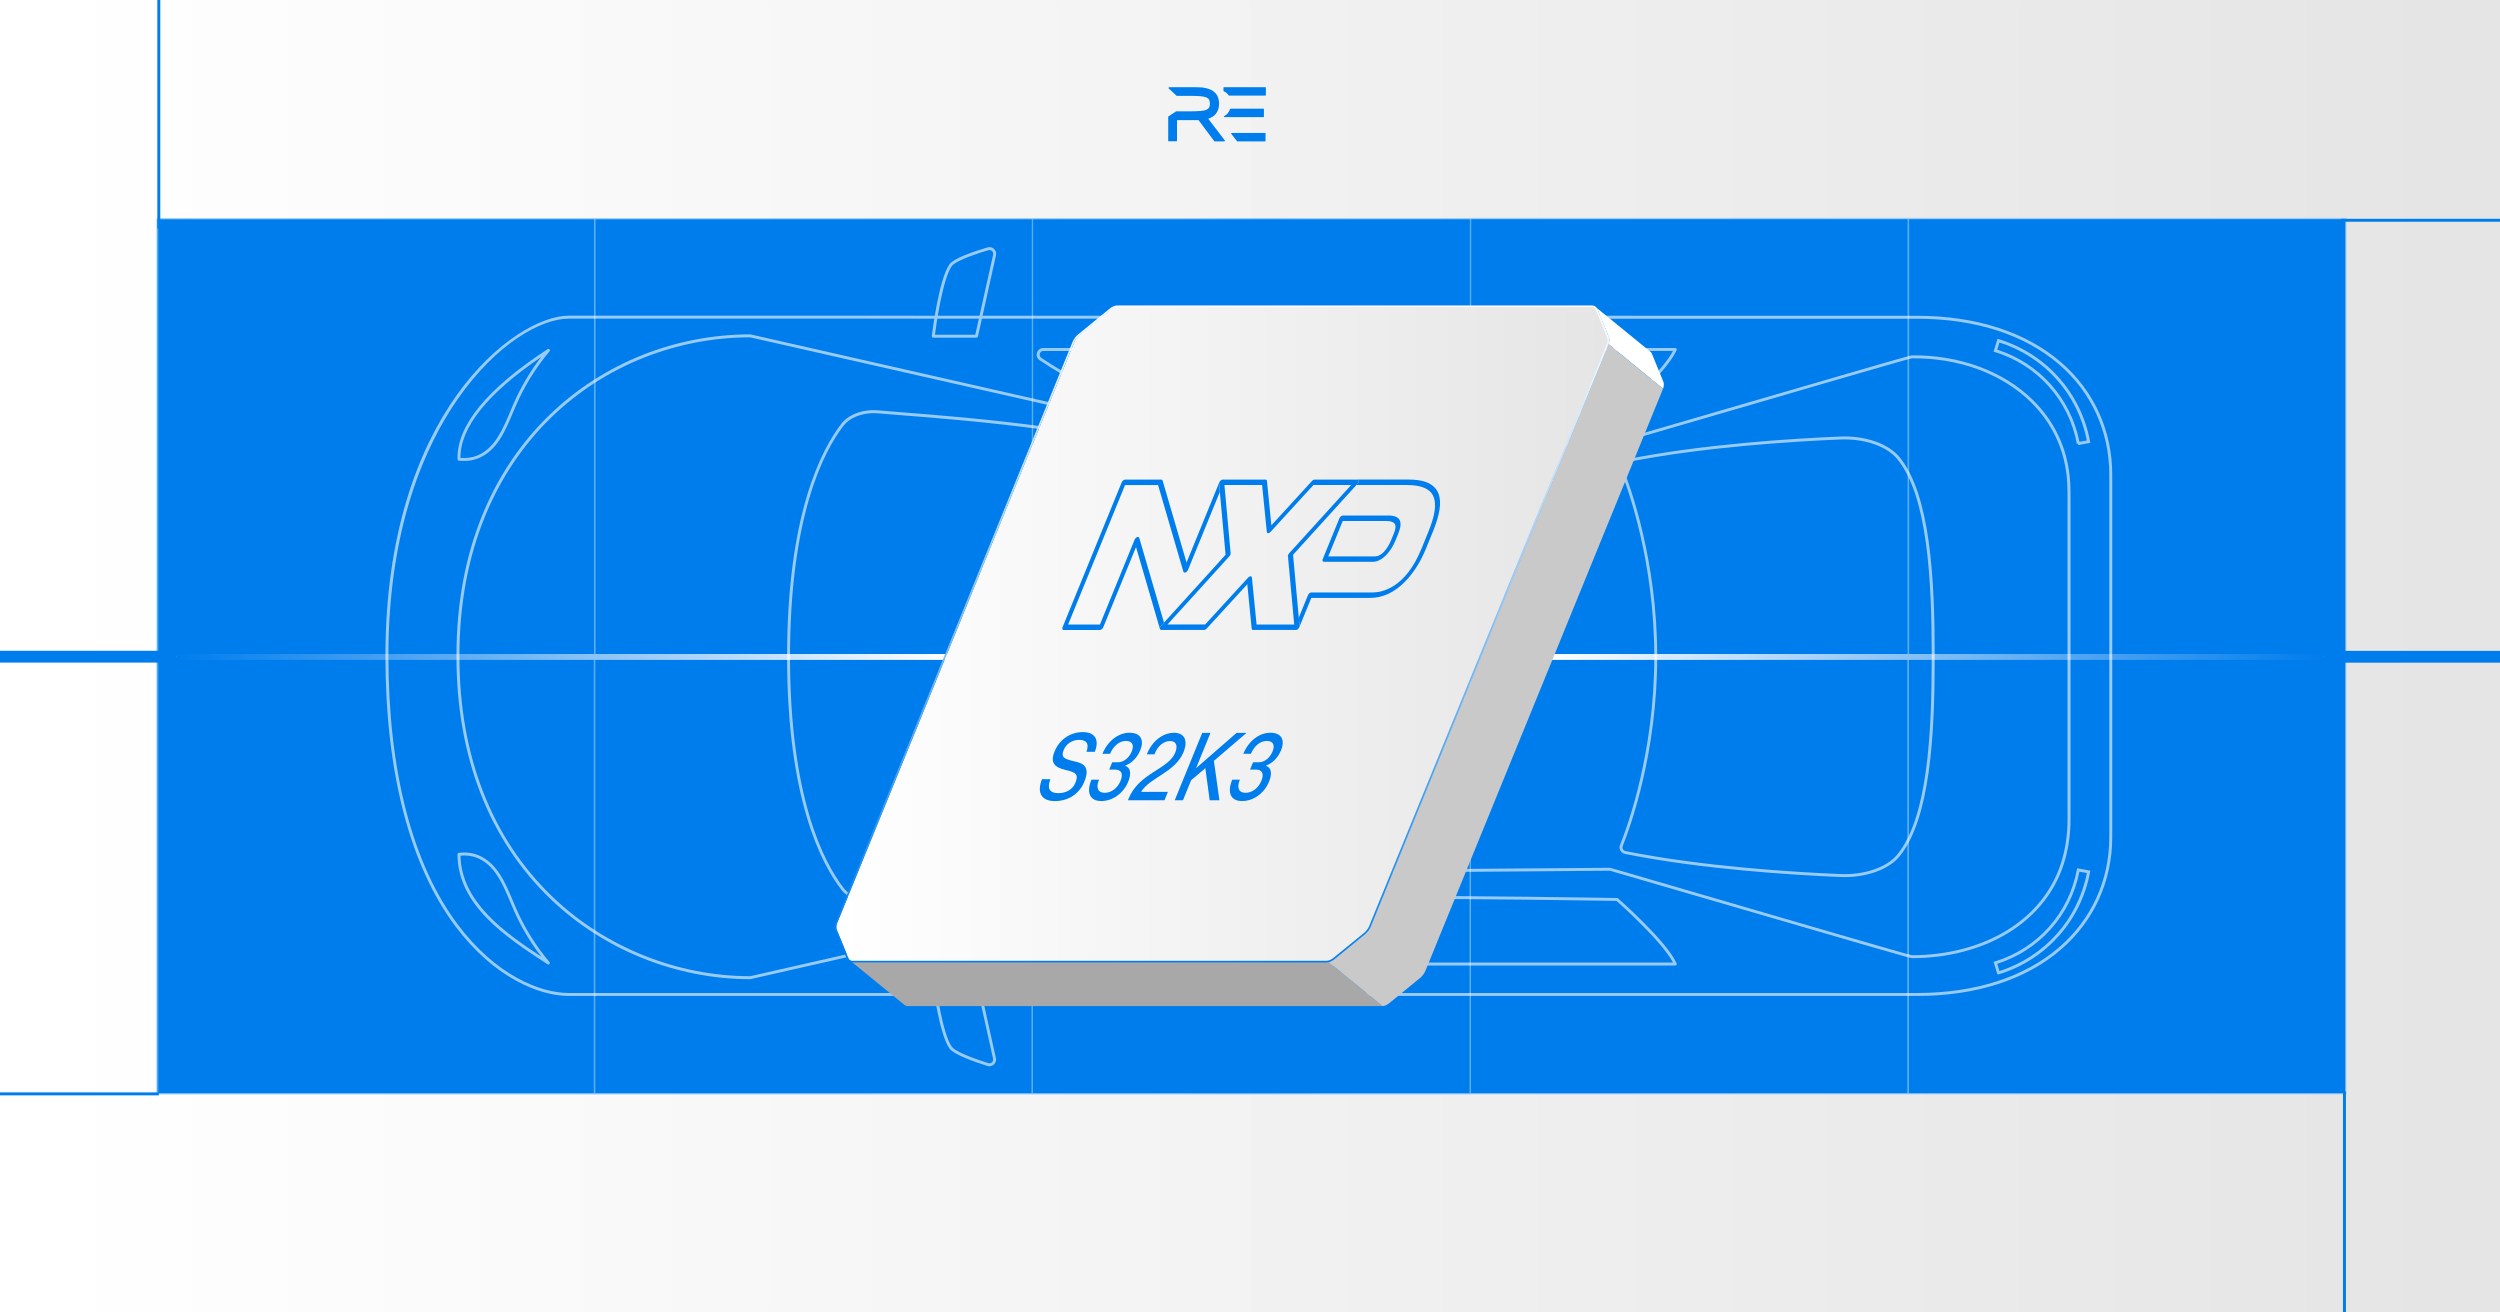 <svg width="1200" height="630" viewBox="0 0 1200 630" fill="none" xmlns="http://www.w3.org/2000/svg">
<rect x="0" y="0" width="1200" height="630" fill="#333333" stroke="none"/>
<g clip-path="url(#clip0_1878_173)">
<rect width="1200" height="630" fill="white"/>
<g clip-path="url(#clip1_1878_173)">
<path d="M1200 0H0V630H1200V0Z" fill="url(#paint0_linear_1878_173)"/>
</g>
<g clip-path="url(#clip2_1878_173)">
<mask id="mask0_1878_173" style="mask-type:luminance" maskUnits="userSpaceOnUse" x="0" y="0" width="1200" height="630">
<path d="M1200 0H0V630H1200V0Z" fill="white"/>
</mask>
<g mask="url(#mask0_1878_173)">
<path d="M46.15 0H0V630H46.15V0Z" fill="white"/>
<path d="M92.3 0H46.15V630H92.3V0Z" fill="#FEFEFE"/>
<path d="M138.46 0H92.31V630H138.46V0Z" fill="#FDFDFD"/>
<path d="M184.61 0H138.46V630H184.61V0Z" fill="#FCFCFC"/>
<path d="M230.77 0H184.62V630H230.77V0Z" fill="#FBFBFB"/>
<path d="M276.92 0H230.77V630H276.92V0Z" fill="#FAFAFA"/>
<path d="M323.07 0H276.92V630H323.07V0Z" fill="#F9F9F9"/>
<path d="M369.23 0H323.08V630H369.23V0Z" fill="#F8F8F8"/>
<path d="M415.38 0H369.23V630H415.38V0Z" fill="#F7F7F7"/>
<path d="M461.53 0H415.38V630H461.53V0Z" fill="#F6F6F6"/>
<path d="M507.69 0H461.54V630H507.69V0Z" fill="#F5F5F5"/>
<path d="M553.84 0H507.69V630H553.84V0Z" fill="#F4F4F4"/>
<path d="M600 0H553.85V630H600V0Z" fill="#F3F3F3"/>
<path d="M646.15 0H600V630H646.15V0Z" fill="#F2F1F1"/>
<path d="M692.3 0H646.15V630H692.3V0Z" fill="#F1F0F0"/>
<path d="M738.46 0H692.31V630H738.46V0Z" fill="#F0EFEF"/>
<path d="M784.61 0H738.46V630H784.61V0Z" fill="#EFEEEE"/>
<path d="M830.77 0H784.62V630H830.77V0Z" fill="#EEEDED"/>
<path d="M876.92 0H830.77V630H876.92V0Z" fill="#EDECEC"/>
<path d="M923.07 0H876.92V630H923.07V0Z" fill="#ECEBEB"/>
<path d="M969.23 0H923.08V630H969.23V0Z" fill="#EBEAEA"/>
<path d="M1015.38 0H969.23V630H1015.38V0Z" fill="#EAE9E9"/>
<path d="M1061.53 0H1015.38V630H1061.53V0Z" fill="#E9E8E8"/>
<path d="M1107.69 0H1061.54V630H1107.69V0Z" fill="#E8E7E7"/>
<path d="M1153.84 0H1107.69V630H1153.84V0Z" fill="#E7E6E6"/>
<path d="M1200 0H1153.85V630H1200V0Z" fill="#E6E5E5"/>
</g>
<mask id="mask1_1878_173" style="mask-type:luminance" maskUnits="userSpaceOnUse" x="75" y="104" width="1052" height="422">
<path d="M1126.04 104.84H75.27V525.07H1126.04V104.84Z" fill="white"/>
</mask>
<g mask="url(#mask1_1878_173)">
<path d="M1126.04 104.84H75.27V525.07H1126.04V104.84Z" fill="#007DED"/>
<path d="M600.65 525.08C890.809 525.08 1126.03 431.006 1126.03 314.96C1126.03 198.914 890.809 104.84 600.65 104.84C310.491 104.84 75.27 198.914 75.27 314.96C75.27 431.006 310.491 525.08 600.65 525.08Z" fill="#007DED"/>
<path d="M600.65 420.018C745.73 420.018 863.34 372.981 863.34 314.958C863.34 256.935 745.73 209.898 600.65 209.898C455.57 209.898 337.96 256.935 337.96 314.958C337.96 372.981 455.57 420.018 600.65 420.018Z" fill="#007DED"/>
</g>
<g opacity="0.6">
<path d="M285.86 315.421H75.08V104.641H285.86V315.421ZM75.65 314.851H285.29V105.211H75.65V314.851Z" fill="#94CDFF"/>
<path d="M495.88 315.421H285.1V104.641H495.88V315.421ZM285.67 314.851H495.31V105.211H285.67V314.851Z" fill="#94CDFF"/>
<path d="M706.09 315.421H495.31V104.641H706.09V315.421ZM495.88 314.851H705.52V105.211H495.88V314.851Z" fill="#94CDFF"/>
<path d="M285.76 525.452H74.99V314.672H285.77V525.452H285.76ZM75.55 524.882H285.19V315.242H75.55V524.882Z" fill="#94CDFF"/>
<path d="M495.78 525.452H285V314.672H495.78V525.452ZM285.57 524.882H495.21V315.242H285.57V524.882Z" fill="#94CDFF"/>
<path d="M705.99 525.452H495.21V314.672H705.99V525.452ZM495.78 524.882H705.42V315.242H495.78V524.882Z" fill="#94CDFF"/>
<path d="M916.39 315.331H705.61V104.551H916.39V315.331ZM706.18 314.761H915.82V105.121H706.18V314.761Z" fill="#94CDFF"/>
<path d="M1126.41 315.331H915.63V104.551H1126.41V315.331ZM916.2 314.761H1125.84V105.121H916.2V314.761Z" fill="#94CDFF"/>
<path d="M916.3 525.362H705.52V314.582H916.3V525.362ZM706.09 524.792H915.73V315.152H706.09V524.792Z" fill="#94CDFF"/>
<path d="M1126.32 525.362H915.54V314.582H1126.32V525.362ZM916.11 524.792H1125.75V315.152H916.11V524.792Z" fill="#94CDFF"/>
</g>
<path d="M580.09 57.143C580.09 57.063 580.01 57.063 580.09 56.973C580.09 56.893 580.17 56.893 580.17 56.893C581.61 56.383 582.7 55.703 583.47 54.783C584.57 53.513 585.16 51.823 585.16 49.803C585.16 48.533 584.91 47.353 584.48 46.333C584.06 45.313 583.29 44.473 582.29 43.713C581.36 43.033 580.18 42.613 578.74 42.283C577.38 41.943 575.7 41.863 573.84 41.863H561.16C560.99 41.863 560.91 41.943 560.91 42.113V42.283C560.91 42.363 560.91 42.453 560.99 42.453L564.71 45.923C564.77 45.983 564.82 46.003 564.88 46.003H571.47C573.33 46.003 574.94 46.083 576.2 46.173C577.39 46.253 578.39 46.513 579.07 46.763C579.66 47.013 580.09 47.353 580.34 47.783C580.59 48.293 580.76 48.973 580.76 49.723C580.76 50.573 580.59 51.243 580.34 51.663C580.09 52.083 579.66 52.423 579.07 52.683C578.31 53.023 577.38 53.193 576.11 53.273C574.84 53.353 573.24 53.443 571.3 53.443H564.54L560.82 55.893C560.74 55.973 560.74 56.063 560.74 56.143V67.553C560.74 67.723 560.82 67.803 560.99 67.803H564.71C564.88 67.803 564.96 67.723 564.96 67.553V57.833C564.96 57.753 565.04 57.663 565.13 57.663H575.18C575.24 57.663 575.29 57.693 575.35 57.743L582.87 67.793C582.93 67.853 582.98 67.873 583.04 67.873H587.68C587.76 67.873 587.85 67.793 587.93 67.703C588.01 67.613 587.93 67.533 587.93 67.453L580.07 57.153H580.08L580.09 57.143Z" fill="#007DED"/>
<path d="M587.44 43.802C587.69 43.972 587.95 44.142 588.2 44.222C588.88 44.642 589.39 45.242 589.8 45.822C589.88 45.902 589.97 45.902 590.05 45.902H607.37C607.45 45.902 607.54 45.902 607.54 45.822C607.6 45.762 607.62 45.712 607.62 45.652V42.102C607.62 41.932 607.54 41.852 607.37 41.852H587.51C587.34 41.852 587.26 41.932 587.26 42.102V43.462C587.26 43.632 587.34 43.712 587.43 43.802H587.44Z" fill="#007DED"/>
<path d="M607.28 63.82H591.23C591.15 63.82 591.06 63.9 590.98 63.99C590.9 64.07 590.98 64.16 590.98 64.24L593.77 67.79C593.83 67.85 593.88 67.87 593.94 67.87H607.2C607.28 67.87 607.37 67.87 607.37 67.79C607.43 67.73 607.45 67.68 607.45 67.62V64.07C607.62 63.99 607.45 63.82 607.28 63.82Z" fill="#007DED"/>
<path d="M590.64 52.24C590.56 52.24 590.39 52.32 590.39 52.41C590.14 53.17 589.71 53.93 589.2 54.52C588.78 55.03 588.18 55.45 587.51 55.79C587.43 55.87 587.34 55.96 587.43 56.04C587.43 56.12 587.6 56.21 587.68 56.21H606.43C606.51 56.21 606.6 56.21 606.6 56.13C606.66 56.07 606.68 56.02 606.68 55.96V52.41C606.68 52.24 606.6 52.16 606.43 52.16H590.63V52.24H590.64Z" fill="#007DED"/>
<path d="M1200 312.41H1115.22V318.08H1200V312.41Z" fill="#007DED"/>
<path d="M454.9 313.922H84.78V316.752H454.9V313.922Z" fill="url(#paint1_linear_1878_173)"/>
<path d="M1115.22 313.922H741.55V316.752H1115.22V313.922Z" fill="url(#paint2_linear_1878_173)"/>
<path d="M76.94 0H75.52V109.73H76.94V0Z" fill="#007DED"/>
<path d="M84.78 312.371H0V318.041H84.78V312.371Z" fill="#007DED"/>
<g opacity="0.6">
<path d="M920.12 478.06H273.04C258.86 478.06 237.12 469.3 218.66 444.7C196.65 415.38 185.01 370.46 185.01 314.8C185.01 198.51 247.13 151.52 273.03 151.52L920.02 151.58H920.12C948.44 151.58 972.35 159.29 989.28 173.87C1005.15 187.54 1013.88 206.73 1013.88 227.91V401.77C1013.88 422.92 1005.15 442.09 989.31 455.75C972.38 470.35 948.46 478.06 920.11 478.06H920.12ZM273.04 152.94C259.88 152.94 238.32 164.83 219.81 191.39C204.58 213.24 186.43 252.38 186.43 314.8C186.43 370.15 197.97 414.77 219.79 443.85C237.94 468.03 259.19 476.64 273.03 476.64H920.12C948.12 476.64 971.72 469.04 988.39 454.67C1003.92 441.28 1012.47 422.49 1012.47 401.76V227.9C1012.47 207.15 1003.91 188.34 988.36 174.94C971.69 160.58 948.1 152.99 920.13 152.99H920.03L273.04 152.93V152.94Z" fill="white"/>
<path d="M360.14 470.01C324.76 470.01 289.85 456.01 264.35 431.61C234.75 403.28 219.11 363.09 219.11 315.38V314.49C219.11 213.4 290.06 160.5 360.14 160.5C360.19 160.5 360.25 160.5 360.3 160.52L583.07 211.1L624.49 211.42C673.64 211.79 741.29 212.31 772.71 212.56C773.97 212.22 789.84 207.59 809.82 201.75C906.28 173.59 916.23 170.79 917.57 170.61V170.58C940.36 170.28 961.61 178.06 975.79 191.98C987.51 203.48 993.74 218.42 993.81 235.17C993.81 235.45 993.81 235.73 993.83 236.02C993.83 236.32 993.85 236.63 993.85 236.94V393.53C993.83 400.01 993.02 406.21 991.44 411.97C987.44 426.89 977.91 439.31 963.88 447.86C950.97 455.74 934.52 460 917.57 459.91V459.89C916.36 459.74 906.94 457.1 808.38 428.33C789.19 422.73 773.94 418.28 772.7 417.94C746.8 418.15 695.08 418.54 650.08 418.88L583.07 419.39L360.3 469.97C360.25 469.98 360.2 469.99 360.14 469.99V470.01ZM360.06 161.92C290.71 161.96 220.53 214.36 220.53 314.49V315.38C220.53 362.69 236.02 402.53 265.34 430.58C290.55 454.71 325.07 468.56 360.07 468.58L582.84 418C582.84 418 582.94 417.98 582.99 417.98L650.07 417.47C695.12 417.13 746.91 416.73 772.78 416.53C772.97 416.53 773.09 416.56 808.77 426.98C848.59 438.6 915.11 458.02 917.6 458.5C934.29 458.56 950.45 454.4 963.13 446.66C976.84 438.3 986.15 426.17 990.06 411.6C991.61 405.96 992.4 399.88 992.42 393.53V236.94C992.42 236.64 992.42 236.35 992.4 236.07C992.4 235.77 992.38 235.48 992.38 235.18C992.31 218.82 986.22 204.23 974.78 193C960.87 179.35 940.06 171.69 917.6 172C915.13 172.47 849.49 191.64 810.2 203.11C785.4 210.35 772.91 213.97 772.73 213.97C741.4 213.73 673.66 213.21 624.47 212.83L582.98 212.51C582.93 212.51 582.88 212.51 582.83 212.49L360.06 161.91V161.92Z" fill="white"/>
<path d="M263.22 462.983C263.09 462.983 262.95 462.943 262.83 462.863L262.33 462.543C243.29 450.113 219.6 434.653 219.6 410.063C219.6 409.703 219.87 409.403 220.22 409.363C223.63 408.943 226.82 409.333 229.72 410.533C229.75 410.543 229.78 410.563 229.81 410.583C238.59 414.293 242.5 423.603 246.29 432.613C246.76 433.723 247.22 434.823 247.69 435.903C251.73 445.213 257.14 453.933 263.76 461.813C263.99 462.083 263.98 462.473 263.75 462.743C263.61 462.903 263.42 462.983 263.22 462.983ZM221.03 410.703C221.42 432.813 241.94 447.463 259.86 459.233C254.42 452.193 249.9 444.553 246.4 436.473C245.93 435.393 245.47 434.283 245 433.163C241.31 424.373 237.49 415.293 229.17 411.843C229.14 411.833 229.11 411.813 229.08 411.803C226.62 410.803 223.93 410.433 221.04 410.703H221.03Z" fill="white"/>
<path d="M222.79 221.261C221.95 221.261 221.09 221.211 220.23 221.101C219.88 221.061 219.62 220.771 219.61 220.421C219.15 204.401 233.7 186.631 262.85 167.591C263.14 167.401 263.54 167.451 263.77 167.711C264 167.971 264.01 168.371 263.78 168.641C257.16 176.531 251.75 185.241 247.71 194.551C247.24 195.631 246.78 196.731 246.31 197.841C242.51 206.891 238.58 216.251 229.72 219.921C227.59 220.801 225.23 221.261 222.79 221.261ZM221.02 219.761C223.92 220.031 226.73 219.641 229.18 218.621C237.5 215.171 241.32 206.081 245.01 197.301C245.48 196.181 245.94 195.081 246.41 193.991C249.9 185.951 254.4 178.341 259.8 171.321C234 188.851 220.96 205.131 221.01 219.761H221.02Z" fill="white"/>
<path d="M647.92 463.43H500.85C499.4 463.43 498.19 462.54 497.76 461.15C497.34 459.77 497.84 458.35 499.03 457.54C510.53 449.76 540.67 431.68 572.04 431.68C578.6 431.68 589.98 431.45 604.4 431.15C619.85 430.84 639.07 430.44 659.93 430.18C659.94 430.18 659.96 430.18 659.97 430.18C660.35 430.18 660.68 430.5 660.68 430.88C660.68 431.01 660.65 431.13 660.59 431.24L659.96 433.02C656.44 442.93 652.8 453.18 648.57 463C648.46 463.26 648.2 463.43 647.92 463.43ZM658.95 431.62C638.49 431.88 619.63 432.26 604.43 432.57C590 432.86 578.61 433.1 572.04 433.1C541.06 433.1 511.22 451.01 499.82 458.72C499.01 459.27 498.92 460.13 499.11 460.74C499.3 461.36 499.86 462.02 500.84 462.02H647.44C651.57 452.37 655.15 442.3 658.61 432.56L658.94 431.63L658.95 431.62Z" fill="white"/>
<path d="M804.16 463.45H655.83C655.6 463.45 655.38 463.34 655.25 463.15C655.12 462.96 655.08 462.72 655.16 462.5C658.55 453.06 661.8 442.64 665.11 430.65C665.19 430.35 665.47 430.13 665.78 430.13C699.04 429.76 775.45 431.03 776.21 431.04C776.38 431.04 776.54 431.11 776.67 431.22C777.63 432.06 800.11 451.9 804.8 462.46C804.9 462.68 804.88 462.93 804.75 463.13C804.62 463.33 804.4 463.45 804.16 463.45ZM656.84 462.03H803.04C797.82 452.04 778.13 434.39 775.95 432.45C771 432.37 698.87 431.2 666.35 431.54C663.19 442.95 660.07 452.94 656.85 462.03H656.84Z" fill="white"/>
<path d="M474.92 511.8C474.59 511.8 474.27 511.75 473.94 511.65C468.05 509.8 457.85 506.25 455.73 503.28C450.64 496.14 447.38 470.31 447.24 469.21C447.21 469.01 447.28 468.81 447.41 468.65C447.54 468.49 447.74 468.41 447.94 468.41H468.69C469.02 468.41 469.31 468.64 469.38 468.97L478.03 507.87C478.29 509 477.93 510.15 477.07 510.95C476.46 511.51 475.69 511.81 474.9 511.81L474.92 511.8ZM448.76 469.83C449.36 474.3 452.49 496.28 456.89 502.46C458.24 504.35 464.78 507.29 474.37 510.3C474.99 510.49 475.64 510.35 476.13 509.91C476.61 509.47 476.81 508.82 476.67 508.19L468.14 469.84H448.76V469.83Z" fill="white"/>
<path d="M659.98 200.291H659.96C659.96 200.291 659.94 200.291 659.93 200.291C639.08 200.031 619.85 199.641 604.4 199.321C589.98 199.031 578.59 198.791 572.04 198.791C540.67 198.791 510.53 180.711 499.03 172.931C497.83 172.121 497.33 170.701 497.75 169.311C498.18 167.931 499.39 167.031 500.84 167.031H647.91C648.19 167.031 648.45 167.201 648.56 167.461C652.78 177.281 656.43 187.531 659.95 197.441L660.57 199.191C660.64 199.301 660.68 199.441 660.68 199.581C660.68 199.971 660.36 200.281 659.97 200.281L659.98 200.291ZM500.85 168.461C499.86 168.461 499.31 169.121 499.12 169.741C498.93 170.361 499.02 171.211 499.84 171.771C511.23 179.471 541.08 197.381 572.06 197.381C578.63 197.381 590.02 197.611 604.45 197.911C619.65 198.221 638.5 198.601 658.97 198.861L658.64 197.931C655.18 188.191 651.6 178.121 647.47 168.471H500.87L500.85 168.461Z" fill="white"/>
<path d="M680.2 200.433C674.87 200.433 669.99 200.413 665.79 200.363C665.47 200.363 665.2 200.143 665.12 199.843C661.81 187.853 658.55 177.433 655.17 167.993C655.09 167.773 655.13 167.533 655.26 167.343C655.39 167.153 655.61 167.043 655.84 167.043H804.17C804.41 167.043 804.63 167.163 804.76 167.363C804.89 167.563 804.91 167.823 804.81 168.033C800.13 178.583 777.64 198.433 776.68 199.273C776.55 199.383 776.39 199.443 776.22 199.453C775.55 199.463 717.12 200.433 680.19 200.433H680.2ZM666.34 198.953C698.86 199.293 771 198.123 775.94 198.043C778.12 196.103 797.81 178.453 803.03 168.463H656.83C660.06 177.553 663.17 187.543 666.33 198.953H666.34Z" fill="white"/>
<path d="M419.38 433.613C412.93 433.613 407.02 431.183 403.86 427.103C394.13 414.523 377.8 383.253 377.8 315.243C377.8 247.233 394.13 215.973 403.86 203.383C407.42 198.773 414.51 196.263 421.93 197.003C424.09 197.213 427.71 197.493 432.28 197.853C447.25 199.013 475.12 201.183 502.34 204.943C535.55 209.533 558.85 215.243 571.58 221.913C576.49 224.503 579.21 228.863 578.66 233.293C578.21 237.033 577.23 242.323 576.09 248.453C573.02 264.983 568.39 289.963 568.39 315.243C568.39 340.523 573.02 365.513 576.09 382.033C577.23 388.163 578.21 393.453 578.66 397.193C579.2 401.643 576.49 406.003 571.57 408.573C541.87 424.123 462.24 430.303 432.26 432.633C427.69 432.983 424.07 433.263 421.92 433.483C421.07 433.563 420.21 433.613 419.37 433.613H419.38ZM419.44 198.303C413.44 198.303 407.82 200.563 404.97 204.253C395.35 216.693 379.21 247.653 379.21 315.243C379.21 382.833 395.35 413.793 404.97 426.233C408.2 430.403 414.94 432.743 421.78 432.073C423.95 431.863 427.57 431.583 432.15 431.223C462.05 428.903 541.48 422.743 570.92 407.323C575.3 405.033 577.73 401.223 577.26 397.373C576.81 393.683 575.83 388.403 574.7 382.303C571.62 365.723 566.97 340.663 566.97 315.253C566.97 289.843 571.62 264.783 574.7 248.203C575.83 242.093 576.81 236.823 577.26 233.133C577.73 229.243 575.37 225.523 570.92 223.173C541.49 207.763 462.06 201.593 432.17 199.273C427.58 198.913 423.96 198.633 421.79 198.423C421.01 198.343 420.23 198.303 419.45 198.303H419.44ZM885.41 421.003C884.73 421.003 884.05 420.993 883.37 420.963C860.6 420.013 816.89 417.303 779.98 409.893C779.04 409.703 778.23 409.113 777.78 408.273C777.32 407.433 777.27 406.433 777.62 405.543C781.48 395.913 794.06 360.953 794.06 315.253C794.06 269.553 781.48 234.593 777.62 224.963C777.26 224.073 777.32 223.073 777.78 222.233C778.24 221.393 779.04 220.803 779.98 220.613C817.15 213.153 860.71 210.473 883.37 209.543C895.28 209.043 906.41 212.913 911.74 219.383C926.65 237.513 928.66 278.023 928.66 315.253C928.66 352.483 926.65 392.993 911.74 411.123C906.71 417.223 896.53 421.003 885.41 421.003ZM885.42 210.913C884.76 210.913 884.09 210.923 883.42 210.953C860.8 211.883 817.32 214.553 780.25 221.993C779.72 222.103 779.27 222.433 779.01 222.903C778.76 223.373 778.72 223.933 778.92 224.433C782.8 234.123 795.46 269.303 795.46 315.253C795.46 361.203 782.8 396.383 778.92 406.073C778.72 406.573 778.75 407.123 779.01 407.603C779.26 408.073 779.72 408.403 780.25 408.513C817.07 415.903 860.69 418.603 883.42 419.553C894.9 420.013 905.58 416.373 910.64 410.233C925.26 392.453 927.23 352.243 927.23 315.263C927.23 278.283 925.26 238.073 910.63 220.293C905.87 214.513 896.11 210.923 885.42 210.923V210.913Z" fill="white"/>
<path d="M468.71 162.071H447.96C447.76 162.071 447.56 161.981 447.43 161.831C447.3 161.681 447.23 161.481 447.26 161.281C447.39 160.171 450.6 134.061 455.75 126.841C457.74 124.051 466.79 120.891 474.03 118.741C475.14 118.411 476.31 118.691 477.15 119.481C477.99 120.271 478.34 121.421 478.08 122.551L469.41 161.531C469.34 161.851 469.05 162.081 468.72 162.081L468.71 162.071ZM448.76 160.661H468.14L476.69 122.231C476.83 121.591 476.64 120.951 476.17 120.511C475.7 120.071 475.05 119.911 474.42 120.101C464.78 122.971 458.22 125.801 456.9 127.671C452.45 133.921 449.36 156.171 448.77 160.671L448.76 160.661Z" fill="white"/>
<path d="M959.39 467.69H958.76L958.59 467.19L956.91 461.7L957.59 461.49C977.96 455.24 993.01 438.37 996.88 417.45L997.01 416.75L1003.37 417.92L1003.24 418.62C998.92 441.93 982.16 460.72 959.5 467.66L959.4 467.69H959.39ZM958.67 462.64L959.73 466.1C981.33 459.23 997.32 441.3 1001.7 419.06L998.13 418.4C994.01 439.29 978.98 456.14 958.67 462.63V462.64Z" fill="white"/>
<path d="M998.42 213.611H997.55L997.49 212.921L996.88 213.031C993.01 192.111 977.96 175.241 957.59 168.991L956.91 168.781L958.8 162.621L959.48 162.831C982.16 169.771 998.93 188.561 1003.22 211.871L1003.35 212.571L998.4 213.481L998.43 213.621L998.42 213.611ZM958.67 167.841C978.97 174.331 994 191.181 998.13 212.071L1001.68 211.421C997.32 189.191 981.34 171.271 959.73 164.391L958.67 167.851V167.841Z" fill="white"/>
</g>
<path d="M1126.05 523.879H1124.63V629.999H1126.05V523.879Z" fill="#007DED"/>
<path d="M798.48 183.411L792.86 169.661C792.75 169.381 792.54 169.121 792.28 168.911L766.12 147.551C766.38 147.761 766.59 148.021 766.7 148.301L772.32 162.051C772.61 162.771 772.51 164.191 772.1 165.201L798.26 186.561C798.67 185.541 798.77 184.121 798.48 183.411Z" fill="white"/>
<path d="M637.44 461.56H409.42C408.91 461.56 408.37 461.34 407.96 461L434.12 482.36C434.53 482.7 435.07 482.92 435.58 482.92H663.6L637.44 461.56Z" fill="#A8A8A8"/>
<path d="M772.1 165.211L657.96 444.811C657.55 445.831 656.48 447.251 655.61 447.961L640.56 460.251C639.68 460.971 638.27 461.561 637.44 461.561L663.6 482.921C664.43 482.921 665.83 482.331 666.72 481.611L681.77 469.321C682.65 468.601 683.71 467.181 684.12 466.171L798.26 186.571L772.1 165.211Z" fill="#C9C9C9"/>
<path d="M764.66 147C765.49 147 766.41 147.58 766.7 148.31L772.32 162.06C772.61 162.78 772.51 164.2 772.1 165.21L657.96 444.81C657.55 445.83 656.48 447.25 655.61 447.96L640.56 460.25C639.68 460.97 638.27 461.56 637.44 461.56H409.42C408.58 461.56 407.67 460.97 407.37 460.25L401.63 446.18C401.33 445.46 401.44 444.04 401.85 443.03L515.73 164.08C516.15 163.06 517.2 161.64 518.09 160.92L533.53 148.31C534.42 147.59 535.81 147 536.65 147H764.67H764.66Z" fill="url(#paint3_linear_1878_173)"/>
<path d="M622.86 290.281L623.78 300.381C623.81 300.791 623.62 301.291 623.26 301.711C622.9 302.121 622.45 302.381 622.06 302.381H601.47C601.1 302.381 600.85 302.151 600.81 301.761L598.7 280.431L579.16 301.761C578.81 302.141 578.37 302.381 578 302.381H557.42C557.04 302.321 556.87 302.171 556.8 301.941C556.77 301.851 556.76 301.781 556.76 301.711C556.74 301.301 556.96 300.791 557.33 300.381L588.27 266.291L585.52 236.141L585.16 232.201C585.12 231.791 585.32 231.291 585.68 230.881C586.04 230.471 586.5 230.211 586.88 230.211H607.47C607.84 230.211 608.09 230.441 608.13 230.831L610.26 252.151L629.78 230.831C630.13 230.451 630.57 230.211 630.94 230.211H651.52C651.91 230.211 652.16 230.471 652.18 230.881C652.2 231.291 651.98 231.801 651.62 232.201L644.45 240.101L620.67 266.291L622.86 290.281ZM603.13 299.761H621.21L620.35 290.261L618.23 266.971C618.19 266.551 618.41 266.021 618.79 265.601L639.92 242.311L648.54 232.811H630.46L609.87 255.301C609.52 255.691 609.08 255.921 608.71 255.921C608.34 255.921 608.09 255.691 608.06 255.301L605.81 232.811H587.73L590.71 265.591C590.75 266.011 590.53 266.541 590.15 266.961L560.4 299.741H578.48L599.1 277.241C599.45 276.861 599.89 276.621 600.26 276.621C600.63 276.621 600.88 276.851 600.92 277.241L603.15 299.731" fill="#007DED"/>
<path d="M639.92 242.32L618.79 265.61C618.41 266.03 618.19 266.56 618.23 266.98L620.35 290.27L618.19 266.98C618.15 266.56 618.37 266.03 618.75 265.61L639.93 242.32H639.92Z" fill="#007DED"/>
<path d="M676.34 230.201C695.75 230.201 692.14 244.521 687.75 255.281L684.42 263.451C682.64 267.811 679.46 274.081 674.4 279.211C669.31 284.381 663.69 287.001 657.71 287.001H629.42L623.68 301.061C623.44 301.641 622.91 302.161 622.39 302.321C622.28 302.351 622.17 302.371 622.08 302.371C622.46 302.371 622.91 302.111 623.27 301.701C623.63 301.291 623.82 300.781 623.79 300.371L622.87 290.271L623.44 296.411L627.82 285.691C628.12 284.971 628.83 284.381 629.42 284.381H658.78C663.27 284.381 674.56 282.341 682.28 263.441L685.61 255.271C692.04 239.531 688.94 232.811 675.25 232.811H651.07L644.45 240.081L651.62 232.181C651.98 231.771 652.2 231.271 652.18 230.861C652.16 230.451 651.91 230.191 651.53 230.191H676.34V230.201Z" fill="#007DED"/>
<path d="M635.44 269.673C634.85 269.673 634.61 269.093 634.91 268.363L642.91 248.773C643.21 248.053 643.93 247.453 644.52 247.453H666.5C672.03 247.453 673.55 250.293 671.17 256.143L669.8 259.493C667.73 264.563 663.56 269.673 658.92 269.673H635.45H635.44ZM644.51 250.083L637.58 267.063H659.97C664.43 267.063 667.33 260.283 667.64 259.503L669.01 256.153C670.3 253.003 670.75 250.093 665.41 250.093H644.5" fill="#007DED"/>
<path d="M556.8 301.941C556.87 302.171 557.04 302.321 557.27 302.371C557.04 302.331 556.87 302.181 556.8 301.941Z" fill="#007DED"/>
<path d="M557.32 300.383C556.95 300.793 556.74 301.293 556.75 301.713C556.75 301.783 556.77 301.853 556.78 301.923L545.29 262.583L529.57 301.083C529.27 301.803 528.56 302.393 527.97 302.393H510.55C509.96 302.393 509.72 301.813 510.02 301.083L538.42 231.523C538.72 230.803 539.43 230.213 540.02 230.213H557.42C557.73 230.213 557.96 230.373 558.05 230.663L569.54 270.013L585.26 231.513C585.54 230.813 586.22 230.253 586.8 230.203C586.43 230.233 586.01 230.483 585.68 230.873C585.33 231.283 585.13 231.793 585.16 232.193L585.52 236.133L570.25 273.543C570.03 274.093 569.55 274.583 569.05 274.773C568.91 274.823 568.77 274.853 568.65 274.853C568.34 274.853 568.11 274.693 568.02 274.403L555.87 232.823H540.03L512.7 299.763H527.98L544.61 259.043C544.84 258.493 545.31 258.003 545.81 257.813C545.95 257.763 546.09 257.733 546.21 257.733C546.52 257.733 546.75 257.893 546.84 258.183L558.72 298.853L588.27 266.293L557.33 300.383H557.32Z" fill="#007DED"/>
<path d="M563.46 351.723C568.54 351.723 570.37 355.403 568.09 361.003C564.1 370.773 551.86 373.163 547.72 380.093H560.59L558.94 384.133H541.4L541.72 383.343C546.81 370.863 560.78 369.403 564.12 361.233C565.49 357.863 564.5 355.693 561.63 355.693C558.63 355.693 555.58 358.083 554.13 362.083H550.47C552.88 355.823 558.14 351.743 563.46 351.743V351.723Z" fill="#007DED"/>
<path d="M542.23 351.723C547.41 351.723 549.39 355.053 547.3 360.153C545.85 363.703 543.12 366.413 540.29 367.383L540.18 367.643C542.66 368.483 543.13 371.333 541.55 375.183C539.27 380.783 534.09 384.503 528.61 384.503C523.07 384.503 521.36 380.423 523.88 374.253H527.54C525.93 378.023 527 380.553 530.23 380.553C533.46 380.553 536.44 378.293 537.87 374.783C539.3 371.273 538.14 369.413 535.28 369.413H532.42L533.85 365.903H536.49C539.5 365.903 542.02 363.643 543.24 360.663C544.54 357.463 543.36 355.653 540.46 355.653C537.23 355.653 534.39 358.093 532.83 361.823H529.17C531.67 355.693 536.82 351.703 542.22 351.703L542.23 351.723Z" fill="#007DED"/>
<path d="M519.7 351.41C525.75 351.41 527.76 355.18 525.51 360.86H521.49C522.96 356.99 521.44 355.13 518.03 355.13C514.62 355.13 511.78 357.04 510.58 359.97C509.11 363.56 510.82 364.27 515.43 365.39C519.73 366.32 523.53 367.74 520.49 375.2C518.22 380.75 513.1 384.52 506.36 384.52C499.62 384.52 497.68 380.22 500.15 374.01H504.2C502.59 378.13 503.49 380.71 507.99 380.71C511.69 380.71 514.83 379.07 516.22 375.64C517.8 371.78 516.46 370.71 511.7 369.65C506.17 368.36 503.94 366.19 506.21 360.64C508.48 355.09 513.64 351.41 519.7 351.41Z" fill="#007DED"/>
<path d="M598.35 351.762L582.67 365.212L585.32 384.122H580.65L578.56 368.722L571.75 374.492L567.82 384.122H563.87L577.08 351.762H581.03L574.11 368.722L593.57 351.762H598.35Z" fill="#007DED"/>
<path d="M609.82 351.723C615 351.723 616.98 355.053 614.89 360.153C613.44 363.703 610.71 366.413 607.88 367.383L607.77 367.643C610.25 368.483 610.72 371.333 609.14 375.183C606.86 380.783 601.68 384.503 596.2 384.503C590.66 384.503 588.95 380.423 591.47 374.253H595.14C593.52 378.023 594.6 380.553 597.82 380.553C601.04 380.553 604.04 378.293 605.47 374.783C606.9 371.273 605.74 369.413 602.88 369.413H600.02L601.45 365.903H604.1C607.11 365.903 609.62 363.643 610.84 360.663C612.14 357.463 610.96 355.653 608.07 355.653C604.84 355.653 602 358.093 600.44 361.823H596.78C599.28 355.693 604.42 351.703 609.83 351.703L609.82 351.723Z" fill="#007DED"/>
<path d="M764.2 147C765.03 147 765.95 147.58 766.24 148.31L771.86 162.06C772.15 162.78 772.05 164.2 771.64 165.21L657.5 444.81C657.09 445.83 656.02 447.25 655.15 447.96L640.1 460.25C639.22 460.97 637.81 461.56 636.98 461.56H408.96C408.12 461.56 407.21 460.97 406.91 460.25L401.17 446.18C400.87 445.46 400.98 444.04 401.39 443.03L515.27 164.08C515.69 163.06 516.74 161.64 517.63 160.92L533.07 148.31C533.96 147.59 535.35 147 536.19 147H764.21H764.2Z" stroke="url(#paint4_linear_1878_173)" stroke-width="0.78" stroke-miterlimit="10"/>
<path d="M76.23 524.352H0V525.772H76.23V524.352Z" fill="#007DED"/>
<path d="M1200 105.02H1123.77V106.44H1200V105.02Z" fill="#007DED"/>
</g>
</g>
<defs>
<linearGradient id="paint0_linear_1878_173" x1="0" y1="315" x2="1200" y2="315" gradientUnits="userSpaceOnUse">
<stop stop-color="white"/>
<stop offset="1" stop-color="#E6E5E5"/>
</linearGradient>
<linearGradient id="paint1_linear_1878_173" x1="454.9" y1="315.342" x2="84.78" y2="315.342" gradientUnits="userSpaceOnUse">
<stop stop-color="white"/>
<stop offset="1" stop-color="#007DED"/>
</linearGradient>
<linearGradient id="paint2_linear_1878_173" x1="741.55" y1="315.332" x2="1115.22" y2="315.332" gradientUnits="userSpaceOnUse">
<stop stop-color="white"/>
<stop offset="1" stop-color="#007DED"/>
</linearGradient>
<linearGradient id="paint3_linear_1878_173" x1="401.46" y1="304.28" x2="772.49" y2="304.28" gradientUnits="userSpaceOnUse">
<stop stop-color="white"/>
<stop offset="1" stop-color="#E6E5E5"/>
</linearGradient>
<linearGradient id="paint4_linear_1878_173" x1="586.51" y1="146.61" x2="586.51" y2="461.95" gradientUnits="userSpaceOnUse">
<stop stop-color="white"/>
<stop offset="1" stop-color="#007DED"/>
</linearGradient>
<clipPath id="clip0_1878_173">
<rect width="1200" height="630" fill="white"/>
</clipPath>
<clipPath id="clip1_1878_173">
<rect width="1200" height="630" fill="white"/>
</clipPath>
<clipPath id="clip2_1878_173">
<rect width="1200" height="630" fill="white"/>
</clipPath>
</defs>
</svg>
